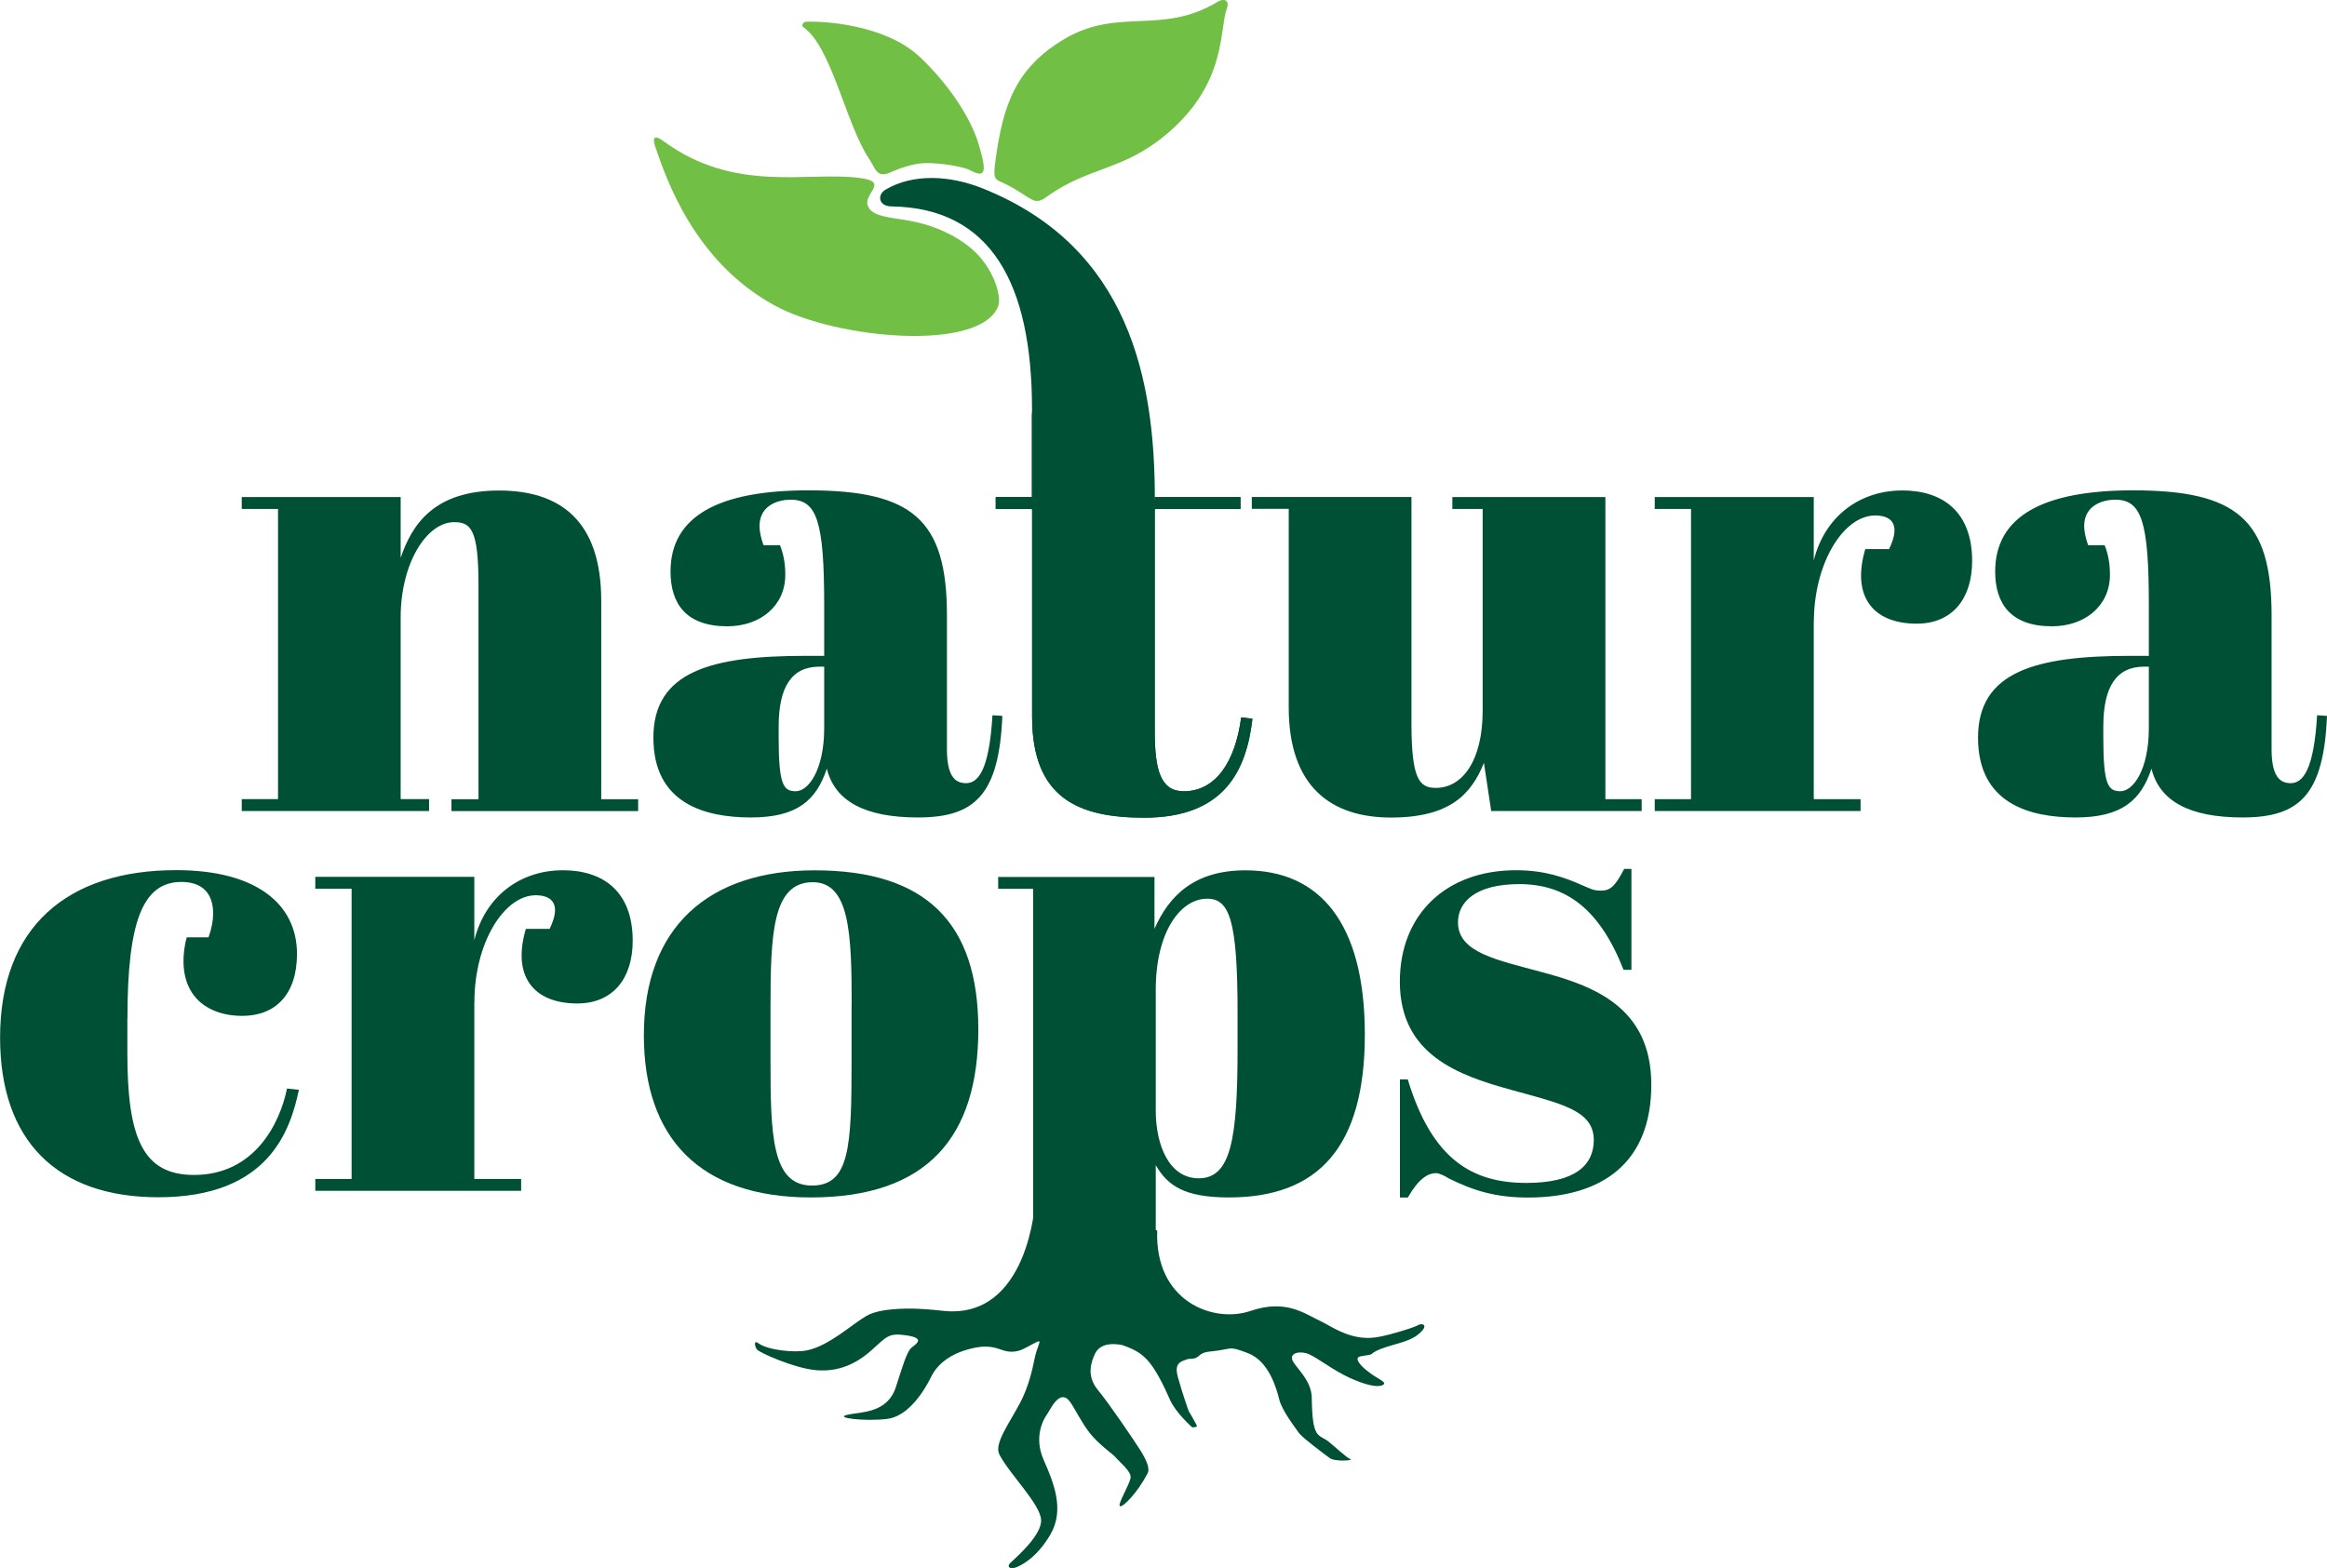 <svg xmlns="http://www.w3.org/2000/svg" id="Layer_2" data-name="Layer 2" viewBox="0 0 256.53 172.92"><defs><style>      .cls-1 {        fill: #71bf44;      }      .cls-1, .cls-2 {        stroke-width: 0px;      }      .cls-2 {        fill: #005035;      }    </style></defs><g id="Layer_1-2" data-name="Layer 1"><g><path class="cls-1" d="m72.31,16.4c-.18-.51-.65-1.91.81-.85,7.92,5.82,15.83,3.32,21.64,4.07,3.72.48-.3,1.94,1.2,3.53.84.88,2.84.85,5.04,1.34,2.09.47,4.36,1.44,6.11,2.94,2.48,2.13,3.32,5.29,2.94,6.3-1.9,5.11-17.79,3.68-24.61-.02-8.95-4.86-12.01-14.11-13.13-17.31"></path><path class="cls-1" d="m135.25.94c.33-.89-.3-1.18-1.01-.75-6.09,3.71-10.88.62-16.76,4.03-5.57,3.24-6.9,7.43-7.72,13.35-.36,2.63-.04,2.09,1.47,2.91,2.58,1.41,2.76,2.23,4.1,1.26,4.79-3.46,8.47-2.82,13.44-7.09,6.52-5.59,5.62-11.41,6.48-13.72"></path><path class="cls-1" d="m88.86,2.39c-.29.01-.55.43-.32.59,3.1,2.09,4.73,10.72,7.22,14.45.86,1.3.86,2.33,2.65,1.47.19-.09,2.04-.87,3.47-.91,2.02-.06,4.49.47,4.98.74,1.75.93,2.01.43,1.01-2.88-.96-3.17-3.63-6.93-6.55-9.64-3.83-3.54-10.64-3.9-12.46-3.81"></path><path class="cls-2" d="m44.17,54.82v6.69c1.24-3.64,3.64-7.42,10.84-7.42,6.76,0,11.27,3.34,11.27,12.15v21.89h4.07v1.31h-20.58v-1.31h2.98v-23.64c0-6.18-.87-6.91-2.69-6.91-3.05,0-5.89,4.58-5.89,10.47v20.07h3.13v1.31h-20.65v-1.31h4v-32h-4v-1.31h17.53Z"></path><path class="cls-2" d="m90.86,72.34v-5.6c0-9.24-.8-11.64-3.71-11.64-1.31,0-3.42.58-3.42,2.91,0,.58.15,1.31.44,2.11h1.82c.36.95.58,1.89.58,3.27,0,3.42-2.76,5.67-6.4,5.67-4.51,0-6.25-2.47-6.25-6.04,0-6.11,5.31-8.95,15.2-8.95,11.42,0,15.27,3.2,15.27,13.75v14.76c0,2.98.87,3.78,2.11,3.78,1.31,0,2.55-1.38,2.91-7.49l1.09.07c-.36,8.73-3.05,11.2-9.31,11.2-5.89,0-9.16-1.82-10.04-5.38-1.16,3.49-3.27,5.38-8.36,5.38s-10.76-1.53-10.76-8.8,6.33-9.02,16.73-9.02h2.11Zm0,7.93v-6.76h-.51c-3.05,0-4.51,2.18-4.51,6.62v1.16c0,5.24.51,5.96,1.89,5.96s3.13-2.33,3.13-6.98"></path><path class="cls-2" d="m113.77,56.12h-4v-1.31h4v-9.38l13.53,9.66v-.27h9.45v1.31h-9.45v24.51c0,4.29.65,6.62,3.2,6.62,3.49,0,5.67-3.2,6.33-8.15l1.24.15c-.66,5.67-3.06,10.91-11.93,10.91-7.2,0-12.36-2.11-12.36-11.13v-22.91Z"></path><path class="cls-2" d="m164.39,89.43l-.8-5.31c-1.38,3.42-3.71,6.03-10.25,6.03s-11.27-3.34-11.27-12.15v-21.89h-4.07v-1.31h17.6v24.95c0,6.18.87,7.13,2.69,7.13,2.91,0,5.16-2.98,5.16-8.51v-22.25h-3.34v-1.31h16.87v33.31h4v1.31h-16.58Z"></path><path class="cls-2" d="m199.95,68.63v19.49h5.16v1.31h-22.69v-1.31h4v-32h-4v-1.31h17.53v6.98c1.31-5.16,5.38-7.71,9.75-7.71s7.71,2.26,7.71,7.78c0,4.15-2.18,6.91-6.11,6.91-4.87,0-7.2-3.05-5.67-8.22h2.62c1.46-2.98,0-3.71-1.53-3.71-3.49,0-6.76,5.24-6.76,11.78"></path><path class="cls-2" d="m236.89,72.34v-5.6c0-9.24-.8-11.64-3.71-11.64-1.31,0-3.42.58-3.42,2.91,0,.58.15,1.31.44,2.11h1.82c.36.95.58,1.89.58,3.27,0,3.42-2.76,5.67-6.4,5.67-4.51,0-6.25-2.47-6.25-6.04,0-6.11,5.31-8.95,15.2-8.95,11.42,0,15.27,3.2,15.27,13.75v14.76c0,2.98.87,3.78,2.11,3.78,1.31,0,2.55-1.38,2.91-7.49l1.09.07c-.36,8.73-3.05,11.2-9.31,11.2-5.89,0-9.16-1.82-10.04-5.38-1.16,3.49-3.27,5.38-8.36,5.38s-10.76-1.53-10.76-8.8,6.33-9.02,16.73-9.02h2.11Zm0,7.93v-6.76h-.51c-3.05,0-4.51,2.18-4.51,6.62v1.16c0,5.24.51,5.96,1.89,5.96s3.13-2.33,3.13-6.98"></path><path class="cls-2" d="m14.04,112.33v3.78c0,9.31,1.67,13.45,7.35,13.45,6.62,0,9.45-5.6,10.25-9.53l1.31.14c-.95,4.51-3.35,11.85-15.49,11.85-11.2,0-17.45-6.25-17.45-17.6,0-12.22,7.42-18.47,19.42-18.47,8.87,0,13.31,3.78,13.31,9.23,0,4.51-2.4,6.84-6.04,6.84s-6.47-1.97-6.47-6.04c0-.66.07-1.6.36-2.62h2.4c.36-1.02.51-1.89.51-2.62,0-2.47-1.45-3.49-3.49-3.49-4.22,0-5.96,4.22-5.96,15.05"></path><path class="cls-2" d="m52.29,110.51v19.49h5.16v1.31h-22.69v-1.31h4v-32h-4v-1.31h17.53v6.98c1.31-5.16,5.38-7.71,9.75-7.71s7.71,2.26,7.71,7.78c0,4.15-2.18,6.91-6.11,6.91-4.87,0-7.2-3.05-5.67-8.22h2.62c1.45-2.98,0-3.71-1.53-3.71-3.49,0-6.76,5.24-6.76,11.78"></path><path class="cls-2" d="m89.81,95.97c12.22,0,18.04,5.74,18.04,17.53s-5.53,18.54-18.47,18.54c-12.22,0-18.4-6.55-18.4-17.89,0-11.93,7.13-18.18,18.84-18.18m4.07,14.84c0-7.85-.22-13.53-4.29-13.53-4.44,0-4.66,5.67-4.66,13.89v5.67c0,8.43.15,13.89,4.58,13.89,4.15,0,4.36-4.29,4.36-13.74v-6.18Z"></path><path class="cls-2" d="m127.26,102.44c1.6-3.64,4.36-6.47,10.04-6.47,8.14,0,13.16,5.74,13.16,18.11s-5.09,17.96-14.98,17.96c-4.94,0-6.76-1.31-8.07-3.56v18.42l-.67.11v-2.46h-11.07v-1.31h-1.78v-45.23h-3.85v-1.31h17.23v5.74Zm.15,6.69v13.31c0,3.93,1.53,7.49,4.73,7.49,3.56,0,4.29-4.29,4.29-14.4v-3.78c0-10.25-.87-12.65-3.35-12.65-2.98,0-5.67,3.71-5.67,10.04"></path><path class="cls-2" d="m154.32,119.02h.87c2.69,8.87,7.13,11.42,13.09,11.42,5.38,0,7.42-1.97,7.42-4.73,0-3.27-3.56-4-9.09-5.53-5.82-1.6-12.29-3.86-12.29-11.93,0-7.42,5.09-12.29,12.8-12.29,3.2,0,5.38.8,7.34,1.67.87.36,1.16.58,2.04.58,1.09,0,1.6-.58,2.55-2.4h.8v11.13h-.87c-2.62-6.69-6.33-9.45-11.49-9.45-4.8,0-6.76,1.96-6.76,4.22,0,3.35,4.36,4.15,9.16,5.46,5.75,1.53,12.15,3.85,12.15,12.44s-5.38,12.44-13.6,12.44c-3.49,0-5.96-.73-8.73-2.11-.43-.29-1.09-.58-1.38-.58-.95,0-1.96.65-3.13,2.69h-.87v-13.02Z"></path><path class="cls-2" d="m113.77,56.12h-4v-1.31h4v1.76-10.9l13.53,9.65v-.59.08h9.45v1.31h-9.45v24.51c0,4.29.65,6.62,3.2,6.62,3.49,0,5.67-3.2,6.33-8.15l1.24.15c-.66,5.67-3.06,10.91-11.93,10.91-7.2,0-12.36-2.11-12.36-11.13v-22.91Z"></path><path class="cls-2" d="m127.3,55v1.26h-13.53v-11.17c-.01-13.81-4.51-22.16-15.49-22.33-1.47-.02-1.58-1.3-.67-1.84,3.08-1.83,7.17-1.57,10.73-.14,16.25,6.5,18.97,21.24,18.97,34.22"></path><path class="cls-2" d="m155.95,147.41c-1.12.77-3.71,1.01-4.74,1.89-.24.21-1.43.15-1.53.44-.18.48.9,1.34,1.5,1.77.96.67,1.84.96,1.2,1.24-.64.28-2.02-.11-3.57-.81-1.79-.81-3.52-2.18-4.5-2.61-.95-.41-2.15-.17-1.84.64.31.81,2.12,2.17,2.14,4.17.06,4.61.72,3.96,1.82,4.8.62.48,2,1.79,2.43,1.95.44.16-1.67.32-2.27-.11-.59-.44-3.05-2.26-3.41-2.79-.36-.53-1.86-2.43-2.17-3.72-.32-1.29-1.16-4.19-3.44-5.06-2.27-.87-1.59-.43-4.16-.18-1.57.15-.94.85-2.39.81-.79.28-1.62.37-1.17,2.01.5,1.82,1.18,3.72,1.18,3.72,0,0,.91,1.53.92,1.69,0,.13-.52.13-.52.13,0,0-1.81-1.58-2.46-3.06-.62-1.41-1.6-3.5-2.63-4.51-.65-.65-1.28-1.03-2.62-1.5-2.02-.4-2.77.41-3.02.98-.35.79-1.01,2.34.33,3.97s4.08,5.69,4.67,6.63,1.12,1.99.81,2.57c-1.18,2.23-2.68,3.69-3.02,3.62-.41-.09,1.12-2.49,1.15-3.2.02-.69-1.15-1.61-1.73-2.27-.3-.33-1.75-1.32-2.75-2.57-.94-1.19-1.59-2.6-2.16-3.42-1.17-1.68-2.23.87-2.59,1.35-.35.49-1.49,2.42-.36,4.99,1.13,2.57,2.32,5.5.76,8.21-1.55,2.7-3.43,3.55-3.95,3.7-.51.14-.89-.11-.51-.51.38-.4,3.54-3.02,3.42-4.79-.11-1.77-3.53-5.09-4.6-7.2-.61-1.2,1.1-3.42,2.31-5.74.93-1.77,1.35-3.71,1.54-4.68.33-1.65.92-2.27.29-1.99-.48.21-1.44.83-2.03.98-1.98.5-2.14-1.01-5.25-.24-2.23.55-3.68,1.68-4.38,3.11-.7,1.43-2.45,4.34-4.84,4.64-2.4.3-6.04-.11-4.33-.47,1.42-.31,4.33-.14,5.27-3.01.71-2.15,1.19-3.97,1.79-4.42.59-.45,1.38-1.01-.6-1.31-1.98-.29-2.14.09-3.86,1.63-1.71,1.54-3.69,2.41-6.08,2.21-2.38-.19-6.24-1.92-6.55-2.28-.24-.3-.42-1.12.18-.68.97.72,3.91,1.08,5.38.76,2.43-.52,4.96-2.9,6.49-3.78.93-.54,2.37-.76,4.27-.81,1.23-.03,2.66.07,4.18.24,9.43,1.04,10.16-11.96,10.16-11.96l7.94,7.55s1.14-6.12,5.52-4.44c-.28,7.87,6.24,10.24,10.26,8.87,4.01-1.36,6,.32,7.87,1.18.93.43,2.68,1.75,5.02,1.79,1.01.02,2.28-.32,3.25-.6,1.27-.36,2.14-.68,2.3-.78.55-.36,1.52,0-.3,1.27"></path></g></g></svg>